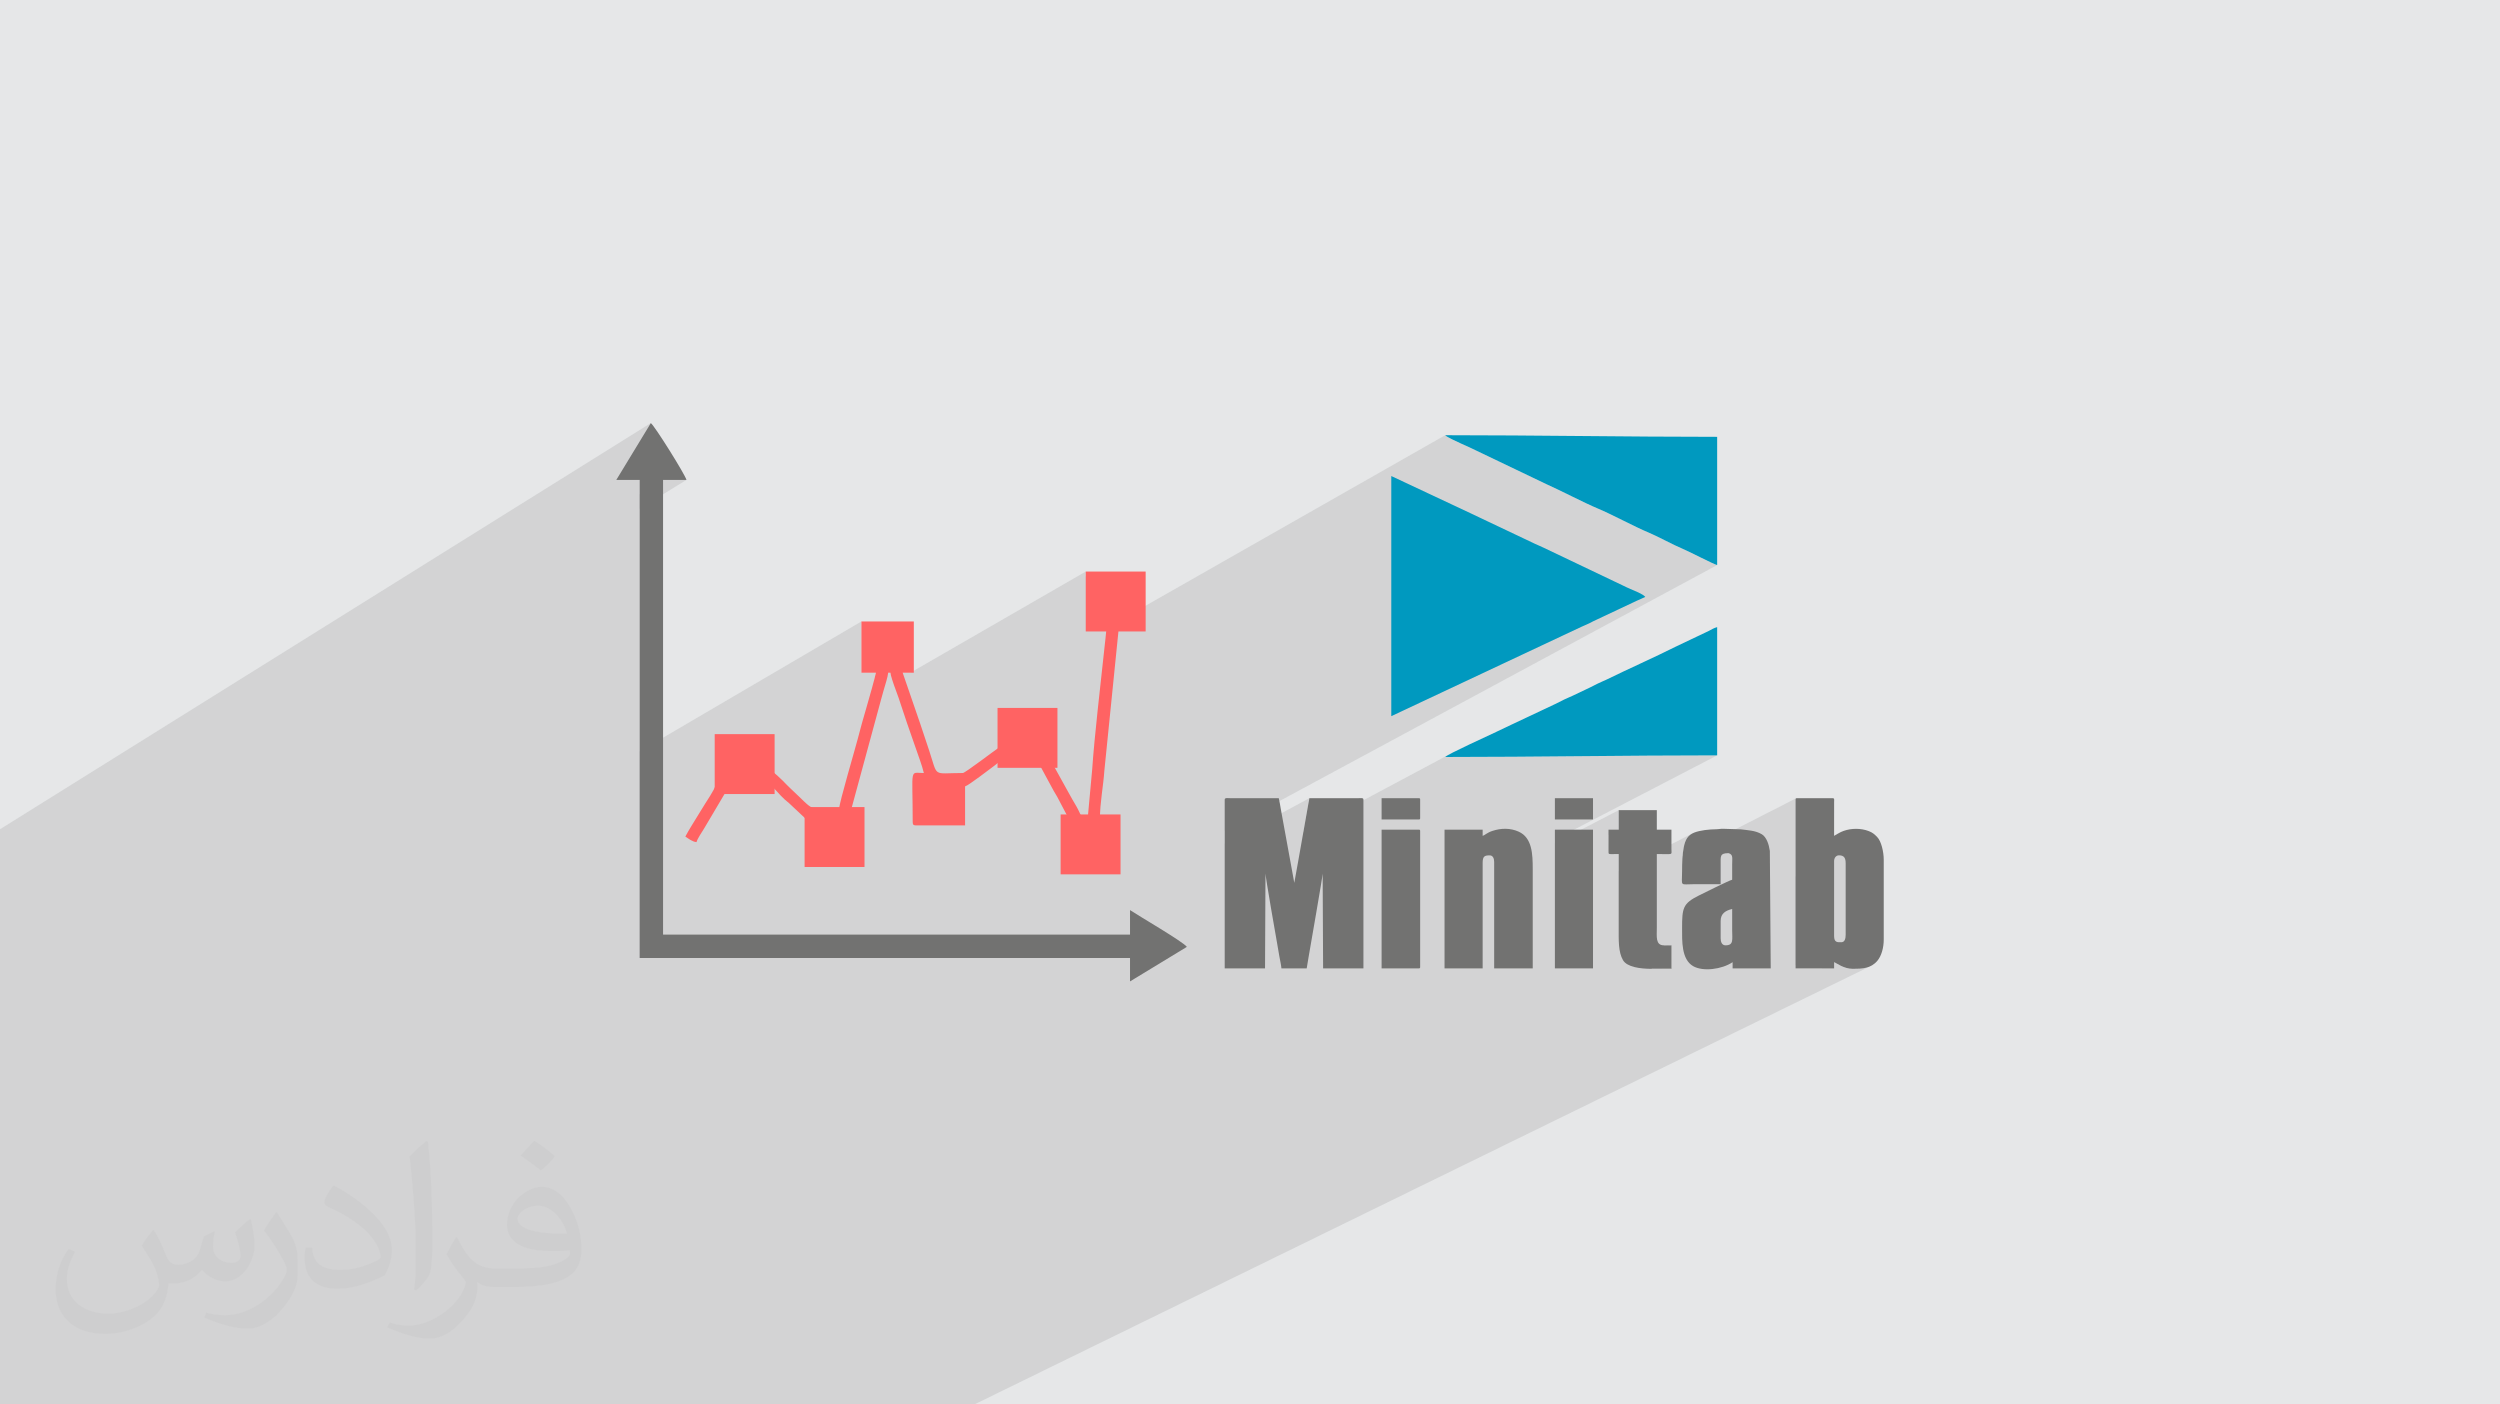 <?xml version="1.0" encoding="UTF-8"?>
<!DOCTYPE svg PUBLIC "-//W3C//DTD SVG 1.1//EN" "http://www.w3.org/Graphics/SVG/1.1/DTD/svg11.dtd">
<!-- Creator: CorelDRAW 2020 (64-Bit) -->
<svg xmlns="http://www.w3.org/2000/svg" xml:space="preserve" width="94.192mm" height="52.917mm" version="1.1" style="shape-rendering:geometricPrecision; text-rendering:geometricPrecision; image-rendering:optimizeQuality; fill-rule:evenodd; clip-rule:evenodd"
viewBox="0 0 9404.92 5283.66"
 xmlns:xlink="http://www.w3.org/1999/xlink"
 xmlns:xodm="http://www.corel.com/coreldraw/odm/2003">
 <defs>
  <style type="text/css">
   <![CDATA[
    .fil4 {fill:#727271}
    .fil3 {fill:#0099BF}
    .fil0 {fill:#E6E7E8}
    .fil5 {fill:#FF6363}
    .fil6 {fill:#FF6363}
    .fil2 {fill:#373435;fill-opacity:0.031}
    .fil1 {fill:#2B2A29;fill-opacity:0.102}
   ]]>
  </style>
 </defs>
 <g id="Layer_x0020_1">
  <polygon class="fil0" points="-0,0 9404.92,0 9404.92,5283.66 -0,5283.66 "/>
  <polygon class="fil1" points="-0,4728.5 -0,4712.41 -0,4703.92 -0,4683.96 -0,4669.05 -0,4665.11 -0,4653.36 -0,4630.8 -0,4623.82 -0,4623.67 -0,4616.85 -0,4574.55 -0,4568.33 -0,4542.4 -0,4535.31 -0,4522.11 -0,4512.82 -0,4506.11 -0,4491.17 -0,4467.27 -0,4462.9 -0,4438.94 -0,4410.5 -0,4385.89 -0,4344.52 -0,4328.88 -0,4236.85 -0,3393.01 -0,3343.14 -0,3292.96 -0,3242.54 -0,3119.57 2448.31,1591.59 2318.34,1805.4 2406.37,1805.4 2406.37,1859.68 2494.43,1805.4 2582.46,1805.4 2406.37,1913.65 2406.37,2826.75 3240.68,2337.85 3240.68,2530.71 3295.21,2530.71 3291.82,2544.84 3288.1,2559.5 3287.48,2561.83 3341.31,2530.71 3349.72,2530.71 3351.18,2539.3 3354.08,2550.2 3355.32,2554.1 3395.84,2530.71 3424.76,2530.71 4084.54,2150.14 4084.54,2168.38 4095.98,2161.79 4095.98,2346.24 4097.45,2352.47 4101.6,2356.57 4108.1,2358.93 4116.57,2359.97 4126.66,2360.07 4138.01,2359.64 4150.27,2359.09 4163.07,2358.82 4162.76,2362.28 5436.76,1637.23 5440.31,1640.33 5446.69,1644.29 5455.04,1648.83 5464.54,1653.62 5474.33,1658.34 5483.6,1662.69 5491.48,1666.36 5497.15,1669.01 5501.42,1671.01 5505.52,1672.85 5509.51,1674.57 5513.41,1676.23 5517.27,1677.89 5521.12,1679.59 5525,1681.37 5528.95,1683.3 5817.79,1821.54 5828.12,1826.22 5839.26,1831.39 5851.11,1837.01 5863.53,1842.97 5876.39,1849.2 5889.56,1855.63 5902.91,1862.16 5916.3,1868.72 5929.62,1875.23 5942.72,1881.6 5955.47,1887.75 5967.76,1893.61 5979.44,1899.09 5990.38,1904.11 6000.46,1908.59 6009.54,1912.45 6019.72,1916.79 6030.64,1921.66 6042.22,1927.01 6054.33,1932.75 6066.89,1938.81 6079.77,1945.12 6092.88,1951.58 6106.11,1958.12 6119.35,1964.67 6132.5,1971.14 6145.46,1977.47 6158.11,1983.57 6170.35,1989.36 6182.08,1994.77 6193.19,1999.73 6203.59,2004.15 6209.76,2006.79 6216.62,2009.89 6224.07,2013.38 6232.02,2017.21 6240.36,2021.28 6249,2025.56 6257.85,2029.98 6266.8,2034.45 6275.75,2038.92 6284.62,2043.33 6293.29,2047.61 6301.68,2051.69 6309.69,2055.51 6317.22,2059 6324.16,2062.1 6330.43,2064.73 6335.55,2066.93 6342.06,2069.92 6349.76,2073.56 6358.42,2077.76 6367.85,2082.38 6377.81,2087.29 6388.1,2092.37 6398.5,2097.51 6408.8,2102.59 6418.77,2107.46 6428.21,2112.01 6436.9,2116.14 6444.63,2119.69 6451.18,2122.56 6456.35,2124.62 6459.9,2125.75 4607.29,3124.66 4607.29,3174.02 4925.75,3002.78 4925.49,3005.17 4925.13,3007.57 4924.69,3009.97 4924.21,3012.4 4923.69,3014.86 4923.16,3017.36 4922.65,3019.92 4922.18,3022.54 4902.96,3131.37 5455.55,2836.11 5446.35,2841.18 5439.94,2845.13 5436.76,2847.79 5468.77,2847.77 5500.77,2847.72 5532.75,2847.64 5538.46,2847.62 6439.89,2367.4 6436.04,2369.45 6432.13,2371.54 5538.48,2847.62 5564.74,2847.53 5596.7,2847.39 5628.66,2847.22 5660.61,2847.04 5692.55,2846.83 5724.49,2846.6 5756.43,2846.36 5788.36,2846.11 5820.28,2845.84 5852.21,2845.57 5884.13,2845.29 5916.06,2845 5947.99,2844.72 5979.92,2844.43 6011.86,2844.14 6043.79,2843.86 6075.74,2843.59 6107.69,2843.33 6139.65,2843.08 6171.62,2842.84 6203.6,2842.61 6235.59,2842.4 6267.59,2842.22 6299.6,2842.05 6331.63,2841.91 6363.68,2841.8 6395.73,2841.72 6427.81,2841.67 6459.9,2841.65 5849.44,3158.58 5849.44,3172.35 6089.53,3047.8 6089.53,3121.15 6051.15,3140.98 6051.04,3201.33 6050.98,3206.18 6051.27,3209.52 6052.43,3211.64 6054.98,3212.78 6059.45,3213.21 6066.35,3213.19 6076.2,3212.99 6089.53,3212.86 6089.53,3230.16 6089.53,3247.45 6089.53,3264.76 6089.53,3277.35 6365.34,3136.05 6358.09,3140.82 6351.99,3146.38 6346.93,3152.78 6342.75,3160.06 6339.31,3168.22 6336.51,3177.33 6334.18,3187.4 6332.46,3197.24 6331.08,3207.78 6329.99,3218.9 6329.83,3221.14 6756.51,3003.35 6755.84,3003.84 6755.35,3004.51 6755.02,3005.38 6754.84,3006.47 6754.78,3007.79 6754.78,3216.18 6925.71,3129.94 6921.21,3132.23 6916.96,3134.58 6912.82,3137.01 6908.69,3139.49 6904.41,3141.98 6899.84,3144.5 6754.78,3217.68 6754.78,3297.82 6910.82,3219.45 6914.33,3218.27 6918.18,3217.86 6924.91,3218.34 6930.4,3219.78 6934.75,3222.16 6938.07,3225.48 6940.47,3229.71 6942.05,3234.87 6942.92,3240.92 6943.19,3247.87 6943.19,3516.31 6943.04,3521.55 6942.52,3526.65 6941.55,3531.43 6940.02,3535.74 6937.85,3539.38 6934.94,3542.2 6754.78,3631.02 6754.78,3643.02 6852.34,3643.02 6899.84,3619.68 6903.46,3621.3 6908.9,3624.38 6915.98,3628.43 6924.53,3632.89 6934.36,3637.27 6945.32,3641.05 6957.21,3643.69 6969.87,3644.69 6983.32,3644.58 6996.3,3644.05 7008.78,3642.78 7020.73,3640.44 7032.13,3636.73 3665.1,5283.66 3623.33,5283.66 3556.69,5283.66 3513.56,5283.66 3425.02,5283.66 3402.92,5283.66 3363.03,5283.66 3340.27,5283.66 3210.12,5283.66 3169.5,5283.66 3167.45,5283.66 3060.21,5283.66 3036.59,5283.66 3004.3,5283.66 2999.76,5283.66 2945.29,5283.66 2938.9,5283.66 2936.19,5283.66 2936.17,5283.66 2880.19,5283.66 2844.38,5283.66 2818.77,5283.66 2804.91,5283.66 2804.81,5283.66 2801.2,5283.66 2799.26,5283.66 2779.62,5283.66 2763.72,5283.66 2733.4,5283.66 2659.75,5283.66 2657.13,5283.66 2609.59,5283.66 2603.25,5283.66 2602.52,5283.66 2600.35,5283.66 2546.19,5283.66 2527.57,5283.66 2514.11,5283.66 2509.95,5283.66 2422.38,5283.66 2409.56,5283.66 2395.91,5283.66 2386.27,5283.66 2356.56,5283.66 2295.16,5283.66 2289.05,5283.66 2234.42,5283.66 2233.69,5283.66 2226.41,5283.66 2188.79,5283.66 2173.28,5283.66 2140.6,5283.66 2138.63,5283.66 2061.71,5283.66 2011.5,5283.66 2007.77,5283.66 1949.46,5283.66 1904.43,5283.66 1870.61,5283.66 1811.75,5283.66 1779.73,5283.66 1756.28,5283.66 1755.74,5283.66 1754.03,5283.66 1697.63,5283.66 1692.72,5283.66 1669.48,5283.66 1640.23,5283.66 1629.18,5283.66 1627.87,5283.66 1613.49,5283.66 1583.25,5283.66 1500.09,5283.66 1493.37,5283.66 1493.12,5283.66 1490.78,5283.66 1475.77,5283.66 1326.63,5283.66 1236.74,5283.66 1197.64,5283.66 1179.37,5283.66 1177.45,5283.66 1161.53,5283.66 1117.85,5283.66 1085.69,5283.66 1054.19,5283.66 1039.45,5283.66 1006.25,5283.66 965.74,5283.66 965.72,5283.66 936.17,5283.66 922.19,5283.66 919.96,5283.66 877.63,5283.66 874.97,5283.66 781.07,5283.66 713.19,5283.66 684.09,5283.66 603.12,5283.66 562.6,5283.66 558.13,5283.66 541.9,5283.66 539.83,5283.66 535.4,5283.66 526.06,5283.66 492.85,5283.66 455.14,5283.66 413.16,5283.66 408.57,5283.66 400.82,5283.66 328.78,5283.66 325.49,5283.66 297.05,5283.66 202.67,5283.66 76.58,5283.66 19.24,5283.66 13.86,5283.66 5.63,5283.66 -0,5283.66 -0,5262.43 -0,5230.31 -0,5197.7 -0,5172.19 -0,5169.97 -0,5122.85 -0,5102.2 -0,5074.41 -0,5066.12 -0,5051.38 -0,5050.64 -0,5031.11 -0,5013.56 -0,4992.77 -0,4992.29 -0,4991.01 -0,4980.05 -0,4975.49 -0,4955.14 -0,4950.99 -0,4943.85 -0,4925.13 -0,4871.54 -0,4869.61 -0,4858.25 -0,4852.72 -0,4828.39 -0,4825.66 -0,4815.93 -0,4814.28 -0,4812.22 -0,4809.95 -0,4800.45 -0,4793.03 -0,4791.22 -0,4787.09 -0,4769.12 -0,4763.81 -0,4756.26 -0,4751.46 -0,4731.38 "/>
  <path class="fil2" d="M578.49 4627.69c17.95,27.21 29.6,53.36 40.96,82.43 8.45,16.91 12.93,48.09 52.57,48.09 11.61,0 28.28,-3.42 43.06,-11.61 16.63,-8.73 29.32,-21.94 35.94,-42l15.85 -53.36 38.57 -19.02 2.64 2.64c-5.27,20.09 -6.59,39.36 -6.59,54.43 0,44.63 38.57,61.56 69.22,61.56 17.95,0 34.09,-8.73 34.09,-25.11 0,-21.13 -8.98,-57.06 -20.62,-89.29 17.95,-17.95 35.94,-35.94 56.53,-50.47l3.17 1.6c8.98,38.04 14,75.56 14,100.66 0,24.57 -10.83,51.79 -19.81,69.49 -18.49,34.87 -51.25,62.62 -90.87,62.62 -30.1,0 -63.65,-15.07 -86.66,-43.06l-1.32 0c-21.66,26.96 -55.22,51.25 -108.86,51.25l-16.63 0c-2.64,35.41 -10.29,60.49 -21.94,82.95 -31.95,62.34 -126.81,106.47 -216.1,106.47 -124.17,0 -186.51,-71.59 -186.51,-166.96 0,-58.91 19.27,-113.6 48.88,-152.42l24.29 10.04c-18.49,35.41 -30.91,68.68 -30.91,101.45 0,89.29 72.66,131.83 156.4,131.83 77.68,0 173.83,-49.41 191.28,-106.72 -6.59,-62.62 -30.1,-91.93 -66.04,-148.99 10.83,-19.02 24.83,-38.04 42.28,-58.38l3.17 0 0 0 0 0 -0.02 -0.09zm1432.13 -336.04c26.15,16.39 51.79,35.66 76.87,57.85 -14,19.81 -31.45,37.79 -53.11,53.64 -25.11,-20.34 -50.19,-37.79 -75.84,-56.27 17.42,-19.55 34.62,-38.29 52.04,-55.22l0 0 0 0 0 0 0 0 0 0 0.03 0zm13.47 244.11c-42.28,0 -76.87,27.75 -76.87,48.34 0,44.13 84.53,57.85 185.72,57.31 -12.68,-51.79 -57.06,-105.68 -108.86,-105.68l0.01 0.03zm-94.86 236.19c54.96,0 103.04,-1.6 139.74,-10.83 40.96,-10.29 75.56,-30.91 75.56,-45.17 0,-3.7 0,-8.19 -1.32,-11.89 -22.98,2.11 -49.41,2.11 -72.38,2.11 -74.49,0 -131.55,-16.91 -154.02,-58.66 -5.55,-11.61 -9.51,-24.57 -9.51,-39.36 0,-40.43 17.42,-79.79 48.09,-107 25.61,-22.45 53.89,-36.44 82.67,-36.44 52.04,0 93.51,41.75 122.57,107.54 15.85,35.94 26.68,77.4 26.68,129.72 0,34.87 -9.51,64.19 -31.17,85.85 -40.43,39.11 -114.92,53.89 -229.04,53.89l-51.79 0 0 0 -13.47 0c-28.28,0 -48.62,-5.02 -64.72,-17.42l-2.64 0c0.79,6.59 1.32,12.93 1.32,19.02 0,25.61 -8.45,58.38 -25.61,84.53 -50.72,75.3 -105.68,108.04 -153.24,108.04 -48.09,0 -107,-18.49 -160.11,-42.54l9.51 -18.49c17.17,7.13 40.96,11.89 73.7,11.89 85.85,0 198.66,-82.43 212.66,-163 -3.17,-6.59 -8.98,-15.32 -17.17,-24.57 -25.11,-29.85 -40.96,-54.68 -55.75,-80.83 12.68,-25.11 24.29,-45.17 35.13,-63.4l4.49 -0.53c36.72,74.77 69.99,117.55 144.23,117.55l11.61 0 0 0 53.89 0 0 0 0 0 0 0 0 0 0 0 0.09 0.01zm-371.98 79c6.34,-34.34 6.87,-72.91 6.87,-108.86l0 -53.36c0,-99.6 -12.68,-244.36 -22.98,-338.68 17.95,-19.27 43.06,-42 62.87,-57.31l5.81 1.6c13.47,118.62 16.63,256 16.63,383.06 0,33.3 -1.32,65.79 -4.49,89.55 -1.85,30.1 -19.27,52.83 -56.53,87.7l-8.19 -3.7zm-382.8 -157.19c1.85,46.77 24.83,83.49 105.15,83.49 49.93,0 92.19,-12.93 138.96,-35.13 8.45,-3.7 12.93,-8.73 12.93,-12.93 0,-29.32 -22.45,-68.15 -60.23,-103.55 -36.72,-33.3 -85.34,-62.62 -130.76,-82.18 -15.6,-6.59 -20.62,-13.47 -20.62,-20.09 0,-13.47 17.95,-41.75 32.77,-62.09l5.02 -0.53c52.04,27.21 110.17,67.64 153.24,112.53 39.11,41.47 63.4,83.49 63.4,129.19 0,33.81 -10.29,65.51 -26.96,95.11 -57.06,28.79 -117.83,50.72 -178.06,50.72 -73.17,0 -123.1,-34.34 -123.1,-114.92 0,-8.73 0,-22.19 3.17,-39.64l25.11 0 0 0 0 0 0 0 0 0 0 0 -0.02 0zm-132.37 -132.9l45.45 73.45c16.63,27.21 32.23,56.81 32.23,103.55l0 59.7c0,48.34 -30.91,100.13 -80.83,151.38 -39.11,34.62 -73.7,49.41 -105.68,49.41 -47.55,0 -101.98,-14.79 -164.85,-41.75l7.13 -18.49c19.81,5.27 42.79,9.77 71.06,9.77 90.36,-0.53 182.8,-66.57 225.08,-147.15 5.02,-9.26 6.87,-17.95 6.87,-24.04 0,-9.26 -5.02,-19.55 -8.98,-28.79 -22.98,-43.31 -48.62,-82.95 -76.87,-119.68 14.79,-23.25 29.6,-45.7 45.7,-67.9l3.7 0.53 0 0 0 0 0 0 0 0 0 0 -0.02 0.01z"/>
  <g id="_2365762317312">
   <path class="fil3" d="M5233.98 2694.16l714.83 -335.96c11.04,-5.3 18.79,-7.72 29.76,-13.25 10.55,-5.32 17.99,-9.63 28.79,-14.23l150.38 -70.84c11.77,-5.65 21.08,-8.63 31.78,-14.3 -7.68,-10.48 -41.07,-23.38 -56.19,-29.83 -21.02,-8.98 -39.12,-19.07 -60.52,-28.59l-266.3 -126.98c-11.42,-5.75 -21.3,-9.09 -31.82,-14.27l-179.21 -85.02c-20.75,-10.46 -40.54,-18.66 -60.41,-28.7l-301.09 -141.35 0 903.31z"/>
   <path class="fil3" d="M5436.76 2847.79c341.52,0 680.71,-6.14 1023.14,-6.14l0 -482.39c-11.53,2.7 -20.99,8.93 -31.74,14.35l-126.98 60.44c-77.33,38.98 -174.35,81.68 -256.02,121.91 -11.03,5.43 -22.78,9.71 -33.85,15.31 -10.21,5.15 -20.4,10.35 -30.67,15.42l-64.52 30.72c-10.52,5.18 -20.39,8.51 -31.81,14.27 -11.43,5.76 -19.28,9.73 -30.67,15.43l-162.87 76.77c-21.61,10.86 -40.87,18.8 -62.49,29.7 -19.8,9.97 -183.92,83.87 -191.51,94.23z"/>
   <path class="fil3" d="M6459.9 2125.75l0 -482.38c-340.57,0 -682.6,-6.14 -1023.14,-6.14 4.98,6.8 48.97,26.3 60.39,31.78 11.63,5.59 21.14,8.91 31.8,14.29l288.84 138.24c52.59,23.38 146.2,72.12 191.75,90.91 52.07,21.49 140.75,69.7 194.05,91.69 30.89,12.75 95.39,47.86 126.84,60.59 23.18,9.39 115.19,57.69 129.47,61.02z"/>
   <path class="fil4" d="M4607.29 3007.79l0 635.24 151.73 0 1.67 -356.8c0,12.52 41.1,249.36 44.58,267.2 2.97,15.12 5,28.62 7.58,44.11 2.19,13.15 6.72,31.83 7.86,45.49l95.04 0 7.39 -44.3c5.16,-30.9 52.64,-300.79 52.64,-312.5l1.67 356.8 151.72 0 0 -635.24c0,-7.6 -11.83,-5.06 -20,-5.01l-183.41 0.01c-0.53,6.38 -2.41,12.67 -3.57,19.76l-24.52 138.87c-4.41,26.88 -9.6,52.17 -14.06,79.32l-14.53 80.5 -50.73 -277.72c-2.35,-14.24 -4.61,-27.81 -7.63,-40.73l-181.73 -0.01c-8.37,-0.02 -21.68,-2.71 -21.68,5.01z"/>
   <path class="fil4" d="M6926.51 3544.65c-13.85,0 -26.67,1.68 -26.67,-23.34l0 -281.77c0,-12.78 7.69,-21.68 18.33,-21.68 19.7,0 25.01,10.3 25.01,30.01l0 268.43c0,14.02 -2.89,28.35 -16.67,28.35zm-171.73 -536.87l0 635.24 145.06 0 0 -23.34c7.07,1.89 35.4,25.01 70.02,25.01 36.46,0 68.21,-1.18 92.9,-30.48 14.73,-17.47 23.81,-47.77 23.81,-79.56l0 -300.12c0,-30.73 -9.5,-70.06 -24.54,-85.49 -10.74,-11.01 -17.16,-16.88 -32.35,-22.68 -28.99,-11.04 -64.45,-10.9 -93.64,-0.68 -15.3,5.35 -23.55,12.11 -36.21,18.81l0.09 -128.48c0.12,-7.08 1.66,-13.24 -5.09,-13.24l-135.06 0c-3.84,0 -5,1.16 -5,5z"/>
   <path class="fil4" d="M5577.67 3144.5l0 -23.34 -143.38 0 0 521.87 143.38 0 0 -396.82c0,-25.26 7.46,-28.35 26.68,-28.35 12.39,0 16.67,12.35 16.67,25.01l0 400.15 145.05 0 0 -373.47c0,-56.83 -2.13,-117.86 -52.62,-140.79 -31.82,-14.45 -66.65,-13.63 -99.33,-2.83 -20.5,6.77 -28.61,16.47 -36.45,18.56z"/>
   <path class="fil4" d="M6473.01 3529.65l0 -65.02c0,-28.27 19,-39.35 43.35,-45.02 0,26.12 0,52.24 0,78.36 0,36.87 6.65,58.36 -25.01,58.36 -13.58,0 -18.34,-12.96 -18.34,-26.68zm185.07 -328.45c-3.51,-24.6 -12.47,-52.28 -30.47,-62.9 -24.15,-14.25 -51.74,-14.74 -78.35,-18.34l-67.95 -2.16c-10.67,-0.05 -13.63,1.67 -23.23,1.77 -29.05,0.29 -62.65,4.09 -84.19,12.51 -24.61,9.63 -34.03,27.16 -39.7,55.34 -5.06,25.14 -6.22,59.45 -6.22,90.48 0,59.47 -11.13,48.35 48.35,48.35 32.23,0 64.47,0 96.7,0 0,-24.45 0,-48.91 0,-73.36 0,-32.47 -3.4,-43.34 30.02,-43.34 17.66,5.87 13.33,17.13 13.33,43.34 0,18.89 0,37.79 0,56.68 -7.66,0.64 -114.89,54.11 -125.61,59.47 -59.77,29.87 -62.79,46.81 -62.79,122.26 0,48.7 -2.8,117.77 41.71,143.36 36.93,21.25 107.67,12.27 148.37,-14.98l0 23.34 143.38 0 -3.33 -441.83z"/>
   <path class="fil4" d="M6212.91 3644.69l2.22 -1.12c2.02,-0.46 2.06,-0.53 4.33,-0.67l66.81 0.12 0 -85.03c-5.93,0 -21.75,1.46 -26.68,-1.67 -32.17,0 -26.67,-33.08 -26.67,-65.03l0 -278.44c63.39,0 55.26,5.14 55.03,-18.32 -0.23,-24.41 -0.01,-48.95 -0.01,-73.38l-55.02 0 0 -73.36 -143.39 0 0 73.36 -38.35 0 -0.14 80.18c-0.17,15.15 -2.16,11.52 38.49,11.52 0,92.26 0,184.52 0,276.78 0,48.1 -1.86,91.09 16.09,122.29 15.16,26.34 65.59,32.76 107.3,32.76z"/>
   <path class="fil4" d="M5197.52 3643.02l140.06 0c3.84,0 5,-1.16 5,-5l0 -511.87c0,-3.83 -1.16,-5 -5,-5l-140.06 0 0 521.87z"/>
   <polygon class="fil4" points="5849.44,3643.02 5992.83,3643.02 5992.83,3121.15 5849.44,3121.15 "/>
   <path class="fil4" d="M5197.52 3082.81l140.06 0c3.84,0 5,-1.16 5,-5l0 -70.02c0,-3.84 -1.16,-5 -5,-5l-140.06 0 0 80.03z"/>
   <polygon class="fil4" points="5849.44,3082.81 5992.83,3082.81 5992.83,3002.78 5849.44,3002.78 "/>
   <path class="fil4" d="M6212.91 3644.69l75.03 0 0 -88.37 -28.35 0c4.93,3.13 20.75,1.67 26.68,1.67l0 85.03 -66.81 -0.12c-2.28,0.14 -2.32,0.21 -4.33,0.67l-2.22 1.12z"/>
   <path class="fil5" d="M4095.98 2346.24c0,19.83 32.54,12.58 67.09,12.58 -2.25,27.01 -5.9,57.06 -9.12,87.34 -13.89,131.54 -36.66,322.1 -45.24,449.47l-16.91 184.3c-26.96,-0.58 -23.94,-14.47 -42.14,-45.92 -10.21,-17.68 -21.65,-36.77 -31.93,-56.08l-55.14 -99.75c-4.27,-10.22 -0.77,-179.4 -0.77,-204.91 -230.54,0 -197.18,-16.6 -197.06,58.68 0.05,25.17 0,50.31 0,75.47 -22.62,15.15 -134.08,100.62 -142.53,100.62 -116.85,0 -92.12,19.28 -127.37,-86.46 -11.45,-34.33 -21.38,-63.95 -32.49,-97.48l-66.53 -193.39 41.91 0 0 -192.86 -197.06 0 0 192.86 54.53 0c-17.19,73.83 -49.54,173.1 -69.57,253.26 -7.83,31.23 -68.27,234.79 -68.78,258.25 -124.61,0 -84.89,14.72 -183.48,-76.45 -10.75,-9.95 -18.8,-18.9 -29.31,-29.41 -60.62,-60.74 -52.26,-21.72 -51.31,-120.58 0.55,-60.25 25.97,-46.09 -184.53,-46.09 -19.11,0 -12.7,29.76 -12.58,50.29 0.97,163.34 12.44,110.33 -68.88,245.58 -17.2,28.6 -33.46,53.05 -48.49,81.46 10.77,7.23 26.28,19.67 41.92,20.97 3.57,-13.38 20.63,-37.95 28.55,-51.09l88.84 -150.14 155.13 0c2.88,-33.54 29.23,19.2 75.47,54.5l71.37 66.99c5.84,5.75 8.28,-0.19 8.28,12.66l0 138.36 197.06 0 0 -197.04 -41.91 0 103.9 -382.43c6.06,-21.57 11.28,-42.64 17.17,-62.5 4.69,-15.87 16,-51.48 17.25,-66.58l8.41 0c1.59,19.16 22.86,70.61 30.92,94.85 10.99,33.02 21.16,63.46 31.43,94.37 10.84,32.68 21.16,59.35 32.49,93.27 10.33,31.02 23.91,64.77 30.92,94.85 -55.28,0 -41.95,-25.75 -41.95,184.48 0,9.67 2.93,12.58 12.59,12.58l184.47 0 0 -146.74c13.51,-3.59 94.25,-66.53 108.17,-76.36 14.69,-10.36 12.8,-14.18 27.68,-13.55l140.88 1.86c18.81,35.61 36.49,67.09 55.9,103.42 5.95,11.13 8.03,12.61 13.97,23.74l43.31 82.46c-11.81,0.99 -16.76,-0.1 -16.76,12.59l0 171.89c0,9.66 2.93,12.58 12.58,12.58l184.48 0 0 -197.06 -62.88 0c0,-60.44 12.71,-122.36 16.61,-180.42l54.65 -540.69 83.86 0 0 -197.03 -197.06 0 0 184.45z"/>
   <path class="fil4" d="M2318.34 1805.4l88.03 0 0 1798.61 1844.73 0 0 88.06 213.83 -129.97c-12.24,-18.29 -181.33,-116.61 -213.83,-138.36l0 92.24 -1756.66 0 0 -1710.57 88.03 0c-4.49,-19.28 -120.24,-204.5 -134.15,-213.81l-129.97 213.81z"/>
   <rect class="fil6" x="3026.87" y="3036.18" width="225.37" height="225.37"/>
   <rect class="fil6" x="2688.67" y="2761.79" width="225.37" height="225.37"/>
   <rect class="fil6" x="3990.05" y="3063.89" width="225.37" height="225.37"/>
   <rect class="fil6" x="3752.68" y="2663.16" width="225.37" height="225.37"/>
   <rect class="fil6" x="4084.53" y="2150.14" width="225.37" height="225.37"/>
  </g>
 </g>
</svg>
